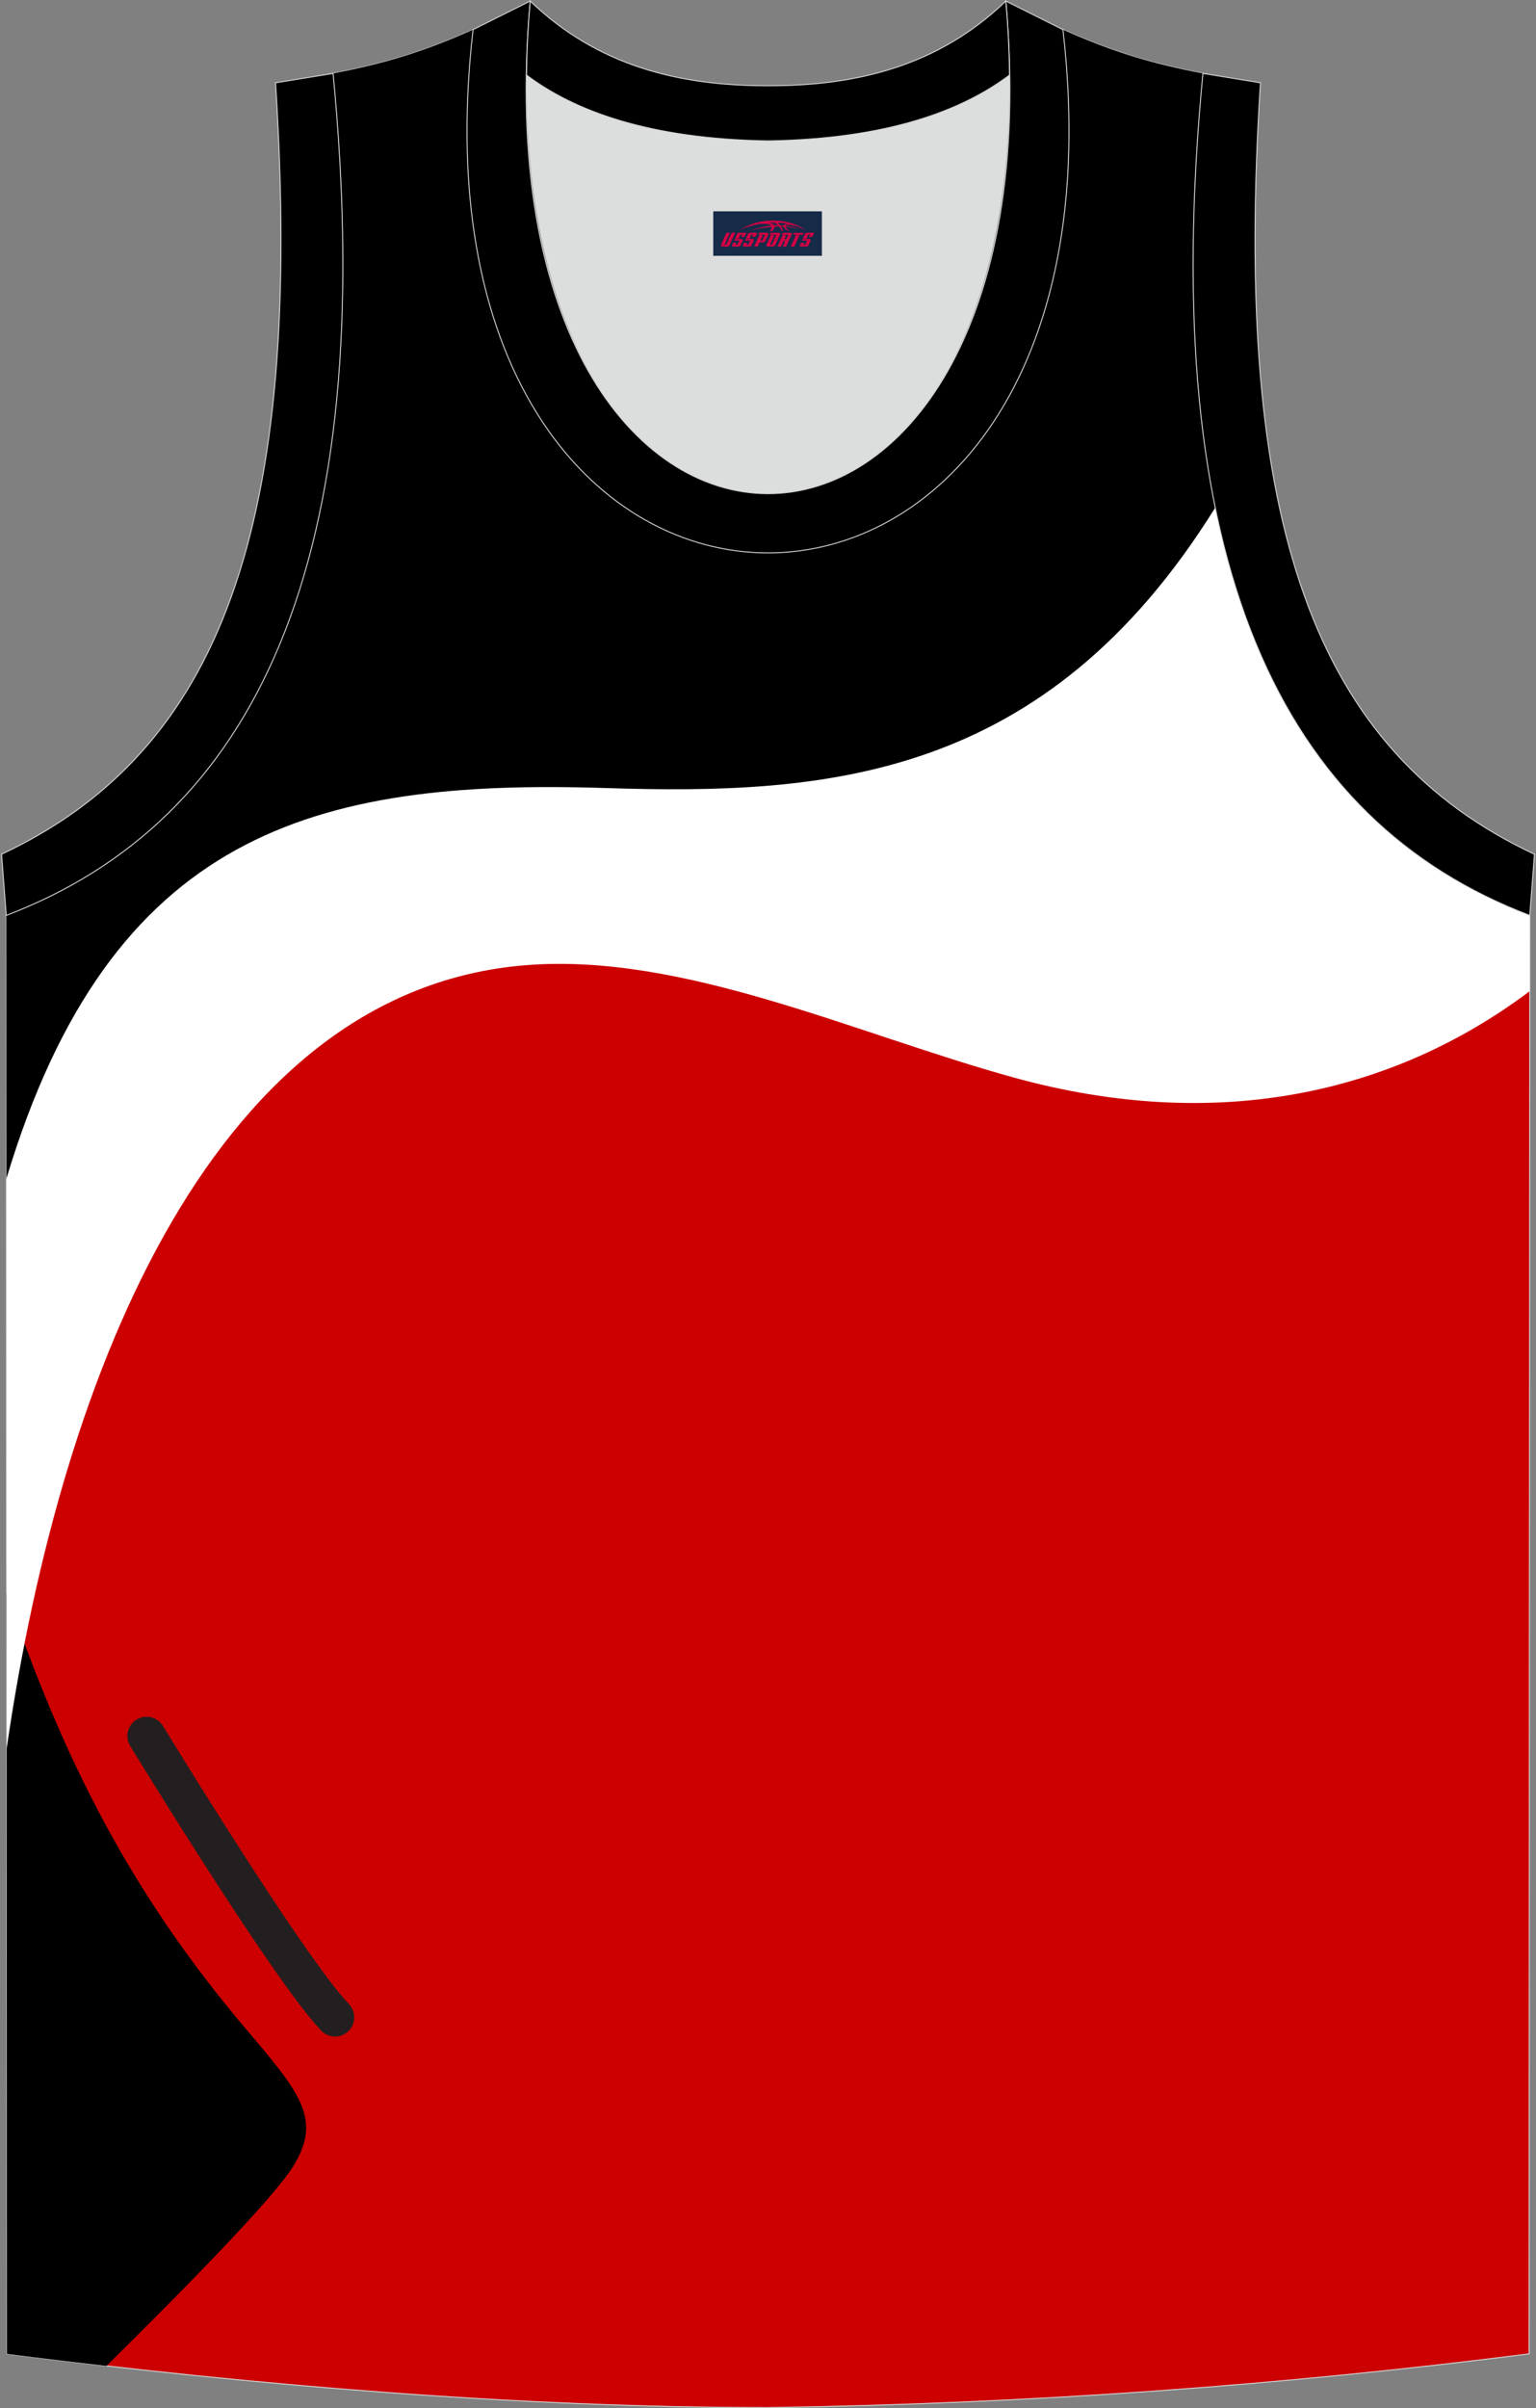 <?xml version="1.0" encoding="utf-8"?>
<!-- Generator: Adobe Illustrator 22.0.0, SVG Export Plug-In . SVG Version: 6.00 Build 0)  -->
<svg xmlns="http://www.w3.org/2000/svg" xmlns:xlink="http://www.w3.org/1999/xlink" version="1.1" id="图层_1" x="0px" y="0px" width="339.31px" height="531.65px" viewBox="0 0 339.31 531.65" enable-background="new 0 0 339.31 531.65" xml:space="preserve">
<rect x="0" y="0" width="339.31" height="531.65" fill="#808080" stroke="none"/>
<g>
	<path fill="#CC0000" stroke="#D3D4D5" stroke-width="0.216" stroke-miterlimit="22.926" d="M169.64,531.54c0.02,0,0.03,0,0.05,0   H169.64L169.64,531.54L169.64,531.54z M169.69,531.54c57.38-0.83,113.35-4.88,168.1-11.86l0.14-317.58   c-54.54-20.78-82.67-77.26-72.2-185.89h0.02c-10.65-2-19.74-4.62-30.93-9.66c17.79,154.03-148.1,154.03-130.31,0   c-11.19,5.04-20.28,7.66-30.93,9.66h0.02C84.07,124.85,55.94,181.32,1.39,202.1l0.14,317.58   C55.84,526.6,114.97,531.54,169.69,531.54z"/>
	<path d="M1.46,351.73c12.46,36.47,27.29,66.08,52.92,96.28c12.07,14.21,16.77,19.86,10.41,30.23c-4.19,6.84-23.1,26.17-41.28,44.11   c-7.4-0.85-14.73-1.73-21.98-2.66L1.46,351.73z"/>
	<path fill="#FFFFFF" d="M1.48,385.98c12.4-85.26,46.84-167.47,114.69-172.89c34.8-2.78,72.61,15.12,107.86,24.83   c44.31,12.2,83.37,3.84,113.9-19.1l0.01-16.73c-42.55-16.21-69.02-54.15-73.64-121.62l-45.74,14   c-18.37,26.52-47.87,33.92-72.45,22.18l-84.39,25.83c-12.56,30.07-33.16,49.26-60.31,59.61L1.48,385.98z"/>
	<path fill="#231F20" d="M28.76,385.47c-1.22-2-0.59-4.61,1.41-5.83s4.61-0.59,5.83,1.41c0.09,0.15,31.05,50.93,41.07,61.39   c1.62,1.69,1.57,4.37-0.12,6c-1.69,1.62-4.38,1.57-6-0.11C60.28,437.16,28.85,385.61,28.76,385.47z"/>
	<path d="M1.42,260.19c22.99-76.35,67.94-88.27,132.32-86.21c48.68,1.56,97.18-1.62,134.71-61.9c-5.32-26-6.41-57.71-2.73-95.87   h0.02c-10.65-2-19.74-4.62-30.93-9.66c17.79,154.03-148.1,154.03-130.31,0c-11.18,5.04-20.27,7.66-30.92,9.66h0.02   C84.07,124.85,55.94,181.32,1.39,202.1L1.42,260.19z"/>
	<path fill="#DCDDDD" d="M169.66,31.12c26.46-0.42,42.93-6.7,53.3-14.5c0.02-0.06,0.03-0.12,0.05-0.17   c1.15,124.1-107.83,124.1-106.69,0c0.02,0.06,0.03,0.12,0.05,0.17C126.73,24.42,143.2,30.7,169.66,31.12z"/>
	<path fill="#000001" stroke="#D3D4D5" stroke-width="0.216" stroke-miterlimit="22.926" d="M1.38,202.1   c54.54-20.78,82.67-77.26,72.2-185.89l-12.71,2.07c6.3,97.7-12.01,147.57-60.53,170.32L1.38,202.1z"/>
	<path fill="#000001" stroke="#D3D4D5" stroke-width="0.216" stroke-miterlimit="22.926" d="M117.13,0.23   c-12.98,145.02,118.04,145.02,105.06,0l12.62,6.31c17.79,154.04-148.1,154.03-130.31,0L117.13,0.23z"/>
	<path fill="#000001" stroke="#D3D4D5" stroke-width="0.216" stroke-miterlimit="22.926" d="M117.13,0.23   c14.82,14.3,32.92,18.75,52.53,18.7c19.61,0.05,37.71-4.4,52.53-18.7c0.5,5.62,0.77,11.02,0.82,16.19   c-0.02,0.06-0.03,0.13-0.05,0.19c-10.37,7.79-26.84,14.08-53.3,14.5c-26.46-0.42-42.93-6.7-53.3-14.5   c-0.02-0.06-0.04-0.13-0.05-0.19C116.36,11.25,116.63,5.86,117.13,0.23z"/>
	<path fill="#000001" stroke="#D3D4D5" stroke-width="0.216" stroke-miterlimit="22.926" d="M337.93,202.1   c-54.54-20.78-82.67-77.26-72.2-185.89l12.71,2.07c-6.3,97.7,12.01,147.57,60.53,170.32L337.93,202.1z"/>
	
</g>
<g id="tag_logo">
	<rect y="46.66" fill="#162B48" width="24" height="9.818" x="157.56"/>
	<g>
		<path fill="#D30044" d="M173.52,49.85l0.005-0.011c0.131-0.311,1.085-0.262,2.351,0.071c0.715,0.24,1.44,0.54,2.193,0.9    c-0.218-0.147-0.447-0.289-0.682-0.42l0.011,0.005l-0.011-0.005c-1.478-0.845-3.218-1.418-5.1-1.62    c-1.282-0.115-1.658-0.082-2.411-0.055c-2.449,0.142-4.68,0.905-6.458,2.095c1.26-0.638,2.722-1.075,4.195-1.336    c1.467-0.18,2.476-0.033,2.771,0.344c-1.691,0.175-3.469,0.633-4.555,1.075c1.156-0.338,2.967-0.665,4.647-0.813    c0.016,0.251-0.115,0.567-0.415,0.96h0.475c0.376-0.382,0.584-0.725,0.595-1.004c0.333-0.022,0.66-0.033,0.971-0.033    C172.35,50.29,172.56,50.64,172.76,51.03h0.262c-0.125-0.344-0.295-0.687-0.518-1.036c0.207,0,0.393,0.005,0.567,0.011    c0.104,0.267,0.496,0.66,1.058,1.025h0.245c-0.442-0.365-0.753-0.753-0.835-1.004c1.047,0.065,1.696,0.224,2.885,0.513    C175.34,50.11,174.6,49.94,173.52,49.85z M171.08,49.76c-0.164-0.295-0.655-0.485-1.402-0.551    c0.464-0.033,0.922-0.055,1.364-0.055c0.311,0.147,0.589,0.344,0.84,0.589C171.62,49.74,171.35,49.75,171.08,49.76z M173.06,49.81c-0.224-0.016-0.458-0.027-0.715-0.044c-0.147-0.202-0.311-0.398-0.502-0.6c0.082,0,0.164,0.005,0.24,0.011    c0.72,0.033,1.429,0.125,2.138,0.273C173.55,49.41,173.17,49.57,173.06,49.81z"/>
		<path fill="#D30044" d="M160.48,51.39L159.31,53.94C159.13,54.31,159.4,54.45,159.88,54.45l0.873,0.005    c0.115,0,0.251-0.049,0.327-0.175l1.342-2.891H161.64L160.42,54.02H160.25c-0.147,0-0.185-0.033-0.147-0.125l1.156-2.504H160.48L160.48,51.39z M162.34,52.74h1.271c0.36,0,0.584,0.125,0.442,0.425L163.58,54.2C163.48,54.42,163.21,54.45,162.98,54.45H162.06c-0.267,0-0.442-0.136-0.349-0.333l0.235-0.513h0.742L162.51,53.98C162.49,54.03,162.53,54.04,162.59,54.04h0.18    c0.082,0,0.125-0.016,0.147-0.071l0.376-0.813c0.011-0.022,0.011-0.044-0.055-0.044H162.17L162.34,52.74L162.34,52.74z M163.16,52.67h-0.78l0.475-1.025c0.098-0.218,0.338-0.256,0.578-0.256H164.88L164.49,52.23L163.71,52.35l0.262-0.562H163.68c-0.082,0-0.12,0.016-0.147,0.071L163.16,52.67L163.16,52.67z M164.75,52.74L164.58,53.11h1.069c0.06,0,0.06,0.016,0.049,0.044    L165.32,53.97C165.3,54.02,165.26,54.04,165.18,54.04H165c-0.055,0-0.104-0.011-0.082-0.06l0.175-0.376H164.35L164.12,54.12C164.02,54.31,164.2,54.45,164.47,54.45h0.916c0.24,0,0.502-0.033,0.605-0.251l0.475-1.031c0.142-0.3-0.082-0.425-0.442-0.425H164.75L164.75,52.74z M165.56,52.67l0.371-0.818c0.022-0.055,0.06-0.071,0.147-0.071h0.295L166.11,52.34l0.791-0.115l0.387-0.845H165.84c-0.24,0-0.48,0.038-0.578,0.256L164.79,52.67L165.56,52.67L165.56,52.67z M167.96,53.13h0.278c0.087,0,0.153-0.022,0.202-0.115    l0.496-1.075c0.033-0.076-0.011-0.12-0.125-0.12H167.41l0.431-0.431h1.522c0.355,0,0.485,0.153,0.393,0.355l-0.676,1.445    c-0.06,0.125-0.175,0.333-0.644,0.327l-0.649-0.005L167.35,54.45H166.57l1.178-2.558h0.785L167.96,53.13L167.96,53.13z     M170.55,53.94c-0.022,0.049-0.06,0.076-0.142,0.076h-0.191c-0.082,0-0.109-0.027-0.082-0.076l0.944-2.051h-0.785l-0.987,2.138    c-0.125,0.273,0.115,0.415,0.453,0.415h0.72c0.327,0,0.649-0.071,0.769-0.322l1.085-2.384c0.093-0.202-0.06-0.355-0.415-0.355    h-1.533l-0.431,0.431h1.38c0.115,0,0.164,0.033,0.131,0.104L170.55,53.94L170.55,53.94z M173.27,52.81h0.278    c0.087,0,0.158-0.022,0.202-0.115l0.344-0.753c0.033-0.076-0.011-0.12-0.125-0.12h-1.402l0.425-0.431h1.527    c0.355,0,0.485,0.153,0.393,0.355l-0.529,1.124c-0.044,0.093-0.147,0.18-0.393,0.18c0.224,0.011,0.256,0.158,0.175,0.327    l-0.496,1.075h-0.785l0.54-1.167c0.022-0.055-0.005-0.087-0.104-0.087h-0.235L172.5,54.45h-0.785l1.178-2.558h0.785L173.27,52.81L173.27,52.81z M175.84,51.9L174.66,54.45h0.785l1.184-2.558H175.84L175.84,51.9z M177.35,51.83l0.202-0.431h-2.1l-0.295,0.431    H177.35L177.35,51.83z M177.33,52.74h1.271c0.36,0,0.584,0.125,0.442,0.425l-0.475,1.031c-0.104,0.218-0.371,0.251-0.605,0.251    h-0.916c-0.267,0-0.442-0.136-0.349-0.333l0.235-0.513h0.742L177.5,53.98c-0.022,0.049,0.022,0.06,0.082,0.06h0.18    c0.082,0,0.125-0.016,0.147-0.071l0.376-0.813c0.011-0.022,0.011-0.044-0.049-0.044h-1.069L177.33,52.74L177.33,52.74z     M178.14,52.67H177.36l0.475-1.025c0.098-0.218,0.338-0.256,0.578-0.256h1.451l-0.387,0.845l-0.791,0.115l0.262-0.562h-0.295    c-0.082,0-0.12,0.016-0.147,0.071L178.14,52.67z"/>
	</g>
</g>
</svg>